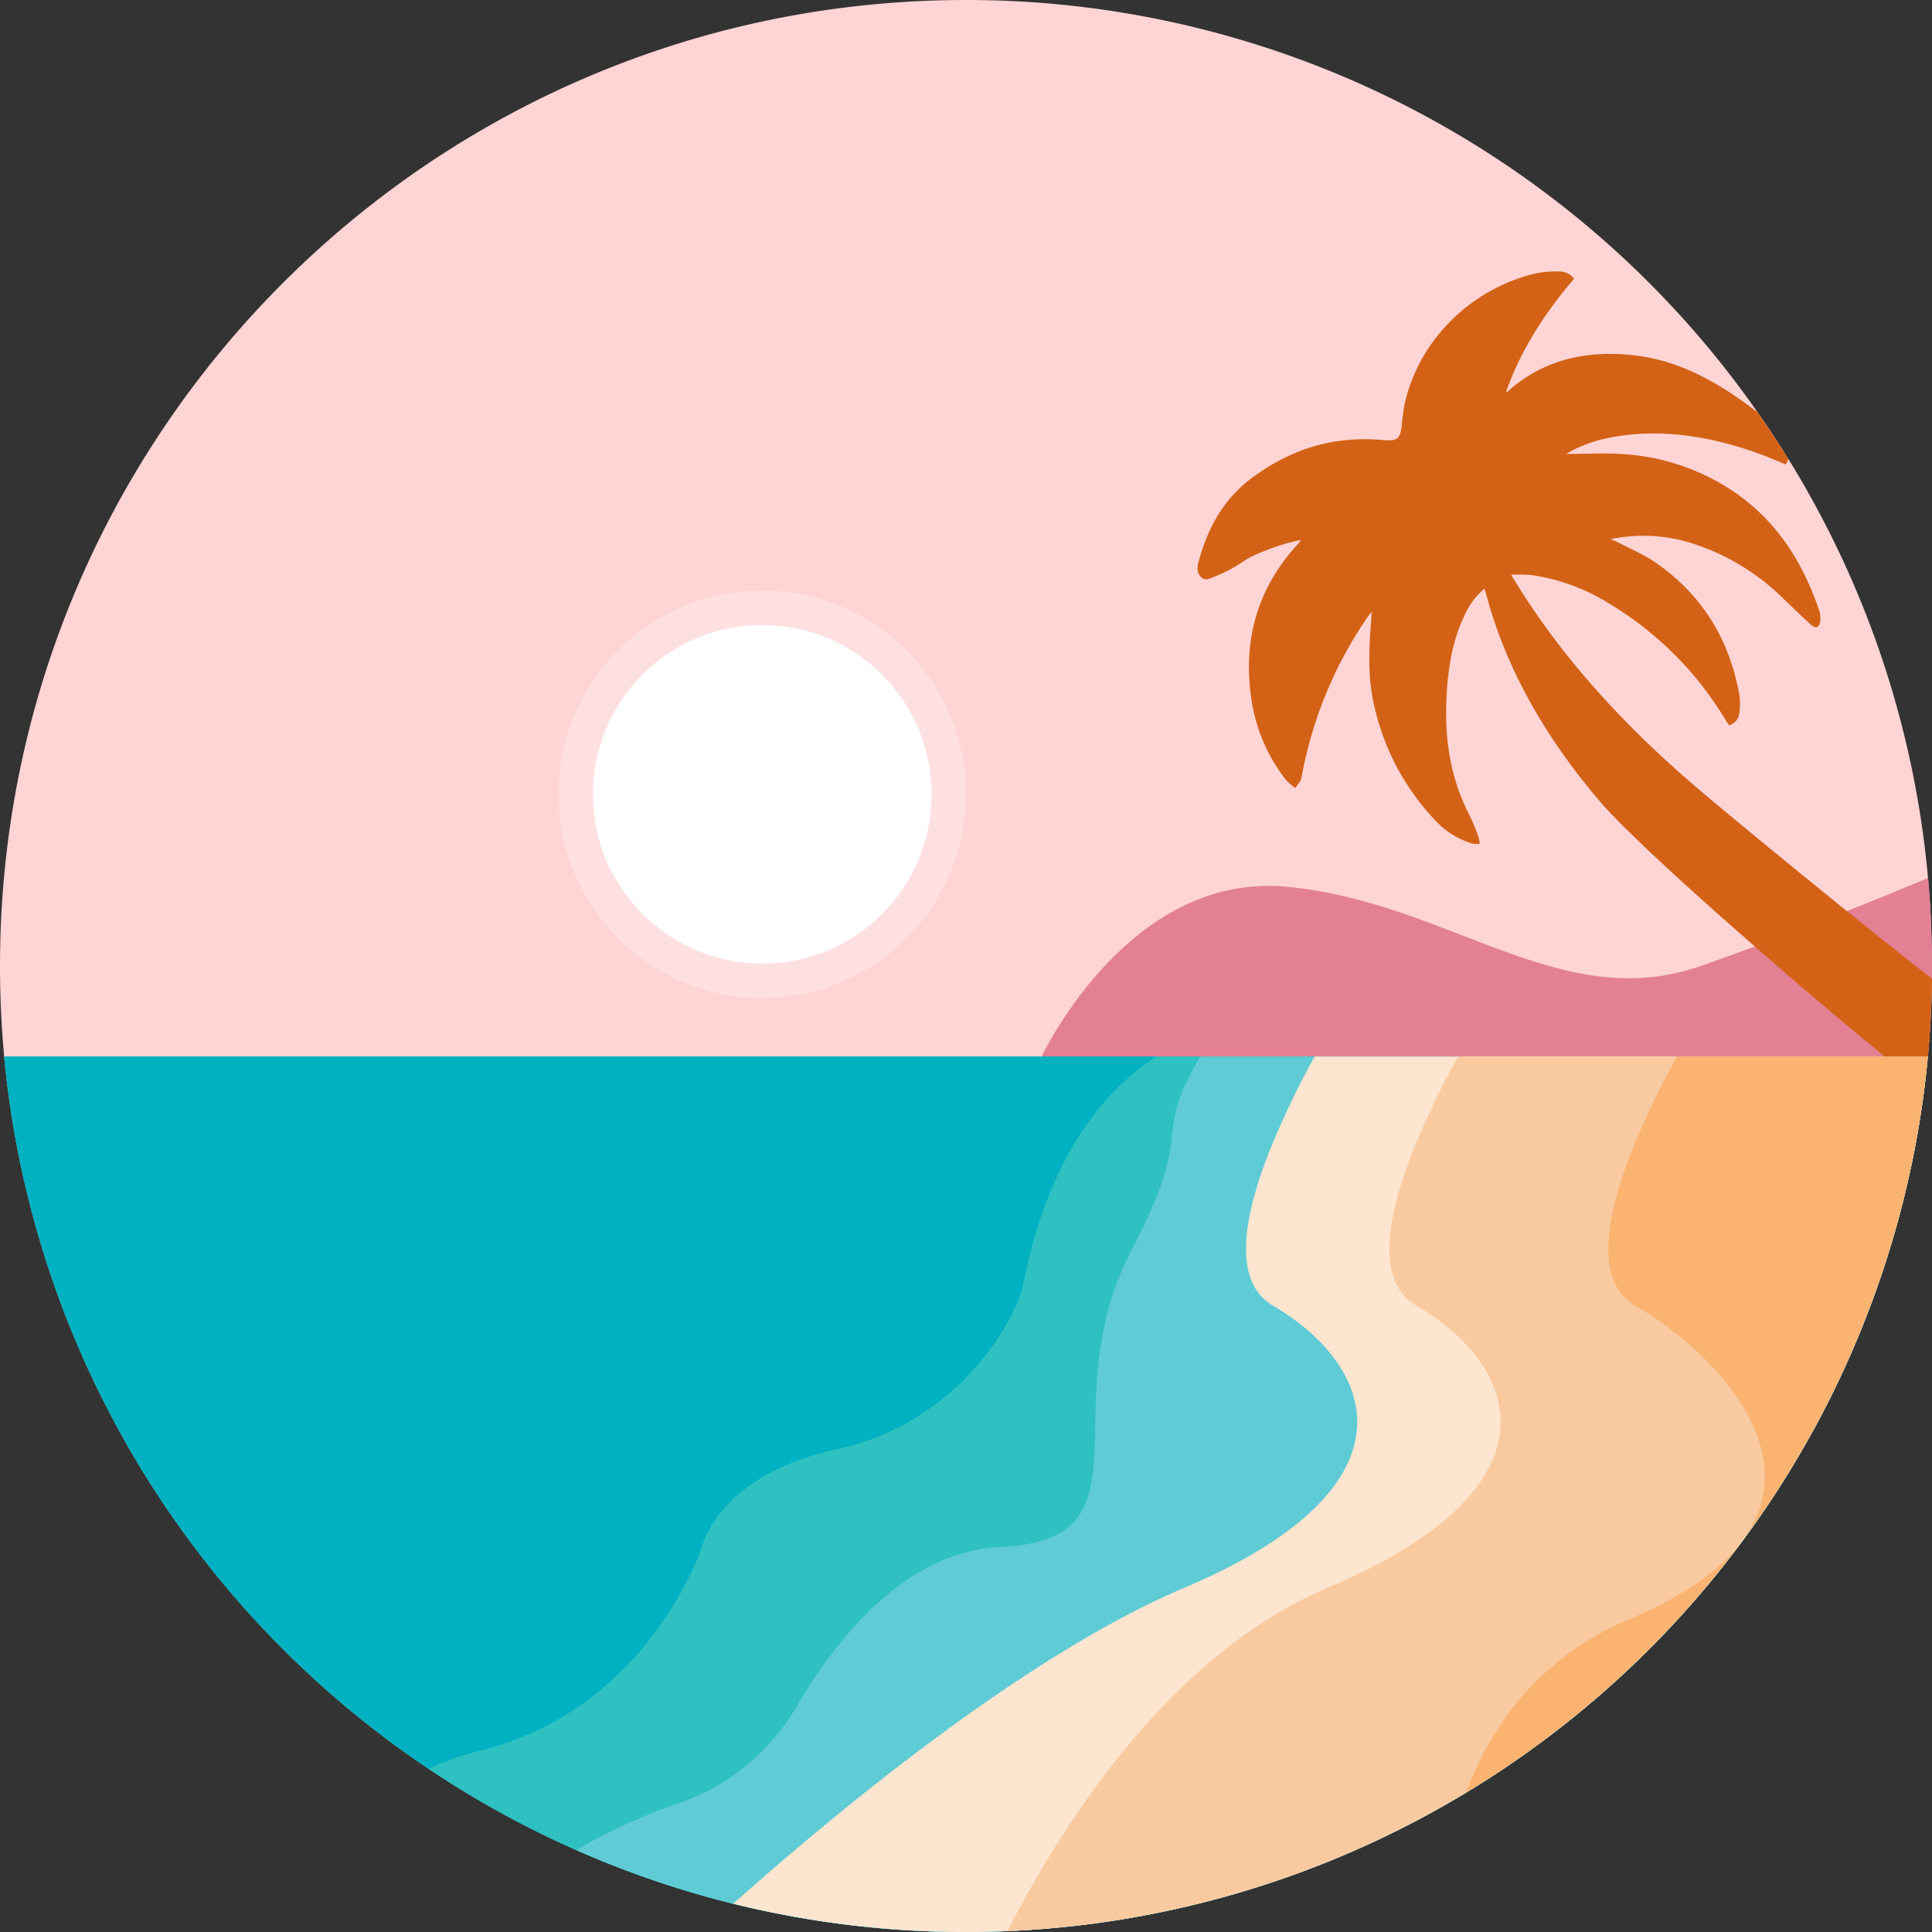 <svg viewBox="0 0 512 512" xmlns="http://www.w3.org/2000/svg"><rect x="0" y="0" width="512" height="512" fill="#333333" stroke="none"/><g id="Layer_2" data-name="Layer 2"><g id="Layer_1-2" data-name="Layer 1"><g id="_21" data-name="21"><path d="m512 256v.08 3.35q-.14 10.4-1.09 20.58-.39 4.13-.9 8.21-.45 3.57-1 7.09c-.5 3.25-1.06 6.49-1.69 9.7a255.95 255.95 0 0 1 -240.32 206.75c-3.63.16-7.29.24-11 .24a256.51 256.51 0 0 1 -61.69-7.49 256.18 256.18 0 0 1 -193.2-224.51q-1.11-11.85-1.11-24c0-141.38 114.62-256 256-256a255.68 255.68 0 0 1 209.82 109.31q4.24 6 8.12 12.33a254.38 254.38 0 0 1 37 111q.9 9.9 1 20c.06 1.15.06 2.26.06 3.36z" fill="#fed4d5"/><path d="m512 256v.08 3.35q-.14 10.4-1.09 20.58-.39 4.13-.9 8.21-.45 3.57-1 7.09c-.5 3.25-1.06 6.49-1.69 9.7h-235.85l3.53-23.01s.32-.73 1-2c4.76-9.39 27-48.52 64.93-45 43.09 4 72.49 34 109.79 21 4.75-1.66 9.56-3.4 14.34-5.17 8.42-3.11 16.74-6.34 24.45-9.4 8-3.18 15.32-6.19 21.45-8.75q.9 9.9 1 20c.04 1.11.04 2.22.04 3.32z" fill="#e38094"/><path d="m512 259.42q-.14 10.4-1.09 20.58-.39 4.13-.9 8.21l-1-.75q-2.47-1.86-4.91-3.76c-1.28-1-2.84-2.25-4.63-3.7-8.24-6.69-21.32-17.72-34.42-29.17-17.33-15.13-34.72-31-41.12-38.51-14.29-16.79-24.93-35.09-30.25-55.47-.06-.23-.16-.46-.3-.85a19.38 19.38 0 0 0 -5.2 6.94c-3.08 6.31-4.3 13.25-4.76 20.43-.7 11 .46 21.89 6 32.65a56.27 56.27 0 0 1 2.43 5.87 7.42 7.42 0 0 1 .27 1.76 8.54 8.54 0 0 1 -2-.11 22.17 22.17 0 0 1 -10.27-6.67 64.34 64.34 0 0 1 -16-31.44c-1.43-7.19-1-14.21-.46-21.2.05-.56.06-1.12.1-2.06-.43.51-.63.71-.78.94a109.51 109.51 0 0 0 -17.82 43.06c-.18 1-1.08 1.79-1.65 2.67a16.24 16.24 0 0 1 -2.5-2.22 45.45 45.45 0 0 1 -8.91-20.05c-2.84-16.83 1.51-31 12.35-42.64a9.41 9.41 0 0 0 .58-.8c-3.2.38-11.59 3.29-14.6 5.21a41 41 0 0 1 -10.16 5.18 2.06 2.06 0 0 1 -1.58-.46c-1.56-1.47-1.09-3.09-.68-4.57 2.4-8.71 6.6-16.29 13.9-21.74 9.8-7.33 21.11-11.35 34.74-10.14 4 .36 4.66-.25 5.11-4a53.89 53.89 0 0 1 .72-5.42 44.58 44.58 0 0 1 10.43-20.19 47.16 47.16 0 0 1 24.21-14.52 26.41 26.41 0 0 1 6.46-.53 4.7 4.7 0 0 1 3.83 1.94c-7.65 8.93-14 18.59-18 29.91h.34s.3-.24.44-.36c9-7.93 20.23-10.78 33.29-9.26 12.33 1.44 22.78 7.53 32.58 15.12q4.24 6 8.12 12.33a4.63 4.63 0 0 1 -.67 1.45c-2.7-1.08-5.26-2.22-7.88-3.14-13.1-4.6-26.12-6.48-39-3.9a35.63 35.63 0 0 0 -11.32 4.25h1.15c4.66 0 9.31-.29 14 .06a58.72 58.72 0 0 1 29.81 10.32c11.47 8 17.93 18.94 22.12 31.13a6.58 6.58 0 0 1 .22 3c-.26 1.64-1.23 1.85-2.59.61-2.36-2.16-4.67-4.39-7-6.62a60.32 60.32 0 0 0 -26.4-15.41 42.88 42.88 0 0 0 -19.54-.5c.83.35 1.35.52 1.82.77 3.45 1.82 7.12 3.34 10.3 5.56 12.73 8.91 19.46 20.88 22 34.8a16.29 16.29 0 0 1 0 4.93 3.66 3.66 0 0 1 -2.73 3.27c-.25-.4-.47-.72-.66-1a90 90 0 0 0 -31.21-31.33 52.88 52.88 0 0 0 -20.62-7.5 45.54 45.54 0 0 0 -5.26-.06l1.06 1.74c12.18 19.8 27.86 37 45.69 52.55 6.62 5.78 24.87 20.8 42.29 34.88 8.1 6.51 16.01 12.82 22.51 17.93z" fill="#d36216"/><path d="m510.89 280q-.39 4.13-.9 8.21-.45 3.57-1 7.09c-.5 3.25-1.06 6.49-1.69 9.7a255.95 255.95 0 0 1 -240.3 206.76c-3.63.16-7.29.24-11 .24a256.51 256.51 0 0 1 -61.69-7.49 256.18 256.18 0 0 1 -193.2-224.51z" fill="#00b1c1"/><path d="m510.89 280q-.39 4.13-.9 8.21-.45 3.57-1 7.09c-.5 3.25-1.06 6.49-1.69 9.7a255.95 255.95 0 0 1 -240.3 206.76c-3.63.16-7.29.24-11 .24a256.51 256.51 0 0 1 -61.69-7.49 256.18 256.18 0 0 1 -193.2-224.51z" fill="#00b1c1"/><path d="m510.89 280q-.39 4.13-.9 8.21-.45 3.57-1 7.09c-.5 3.25-1.06 6.49-1.69 9.7a255.95 255.95 0 0 1 -240.3 206.76c-3.63.16-7.29.24-11 .24a256.51 256.51 0 0 1 -61.69-7.49 255.25 255.25 0 0 1 -80.72-35.77 76.06 76.06 0 0 1 13.41-4.74c45-11 59-54 59-54s4-19 36-26 46.91-34 49-43c1.09-4.83 3.9-20.58 12.59-36 5.22-9.27 12.57-18.42 22.95-25z" fill="#2fc1c1"/><path d="m509 280v15.3c-.5 3.25-1.06 6.49-1.69 9.7a255.95 255.95 0 0 1 -240.31 206.76c-3.63.16-7.29.24-11 .24a256.51 256.51 0 0 1 -61.69-7.49 253.5 253.5 0 0 1 -41.56-14.21 143.41 143.41 0 0 1 25.9-12 58.23 58.23 0 0 0 32.35-25.86c10.69-18.33 29-41.25 54-42.44 42-2 13-37 35-79 7.08-13.53 9.19-20.72 10.07-26 1.31-7.79 0-11.41 8-25z" fill="#5fcbd5"/><path d="m510.89 280q-.39 4.13-.9 8.21-.45 3.57-1 7.09c-.5 3.25-1.06 6.49-1.69 9.7a255.95 255.95 0 0 1 -240.3 206.76c-3.63.16-7.29.24-11 .24a256.51 256.51 0 0 1 -61.69-7.49c28.74-25.59 78-66.11 119.57-83.74 63.12-26.77 50.8-58.77 23.46-74.77-10.65-6.23-8-22.94-.9-41a231.17 231.17 0 0 1 11.95-25z" fill="#fee5cf"/><path d="m510.89 280q-.39 4.13-.9 8.21-.45 3.57-1 7.09c-.5 3.25-1.06 6.49-1.69 9.7a255.95 255.95 0 0 1 -240.3 206.76c14.41-28.21 42.92-73.21 84.87-91 63.13-26.76 50.81-58.76 23.47-74.76-10.65-6.23-8-22.94-.9-41a231.17 231.17 0 0 1 11.95-25z" fill="#f9caa0"/><path d="m510.89 280q-.39 4.13-.9 8.21-.45 3.57-1 7.09c-.5 3.25-1.06 6.49-1.69 9.7a256.24 256.24 0 0 1 -118.72 170c6.73-18.17 19.56-35.91 43.42-46 63.15-26.77 28.68-67 1.34-83-10.65-6.23-8-22.94-.9-41a231.17 231.17 0 0 1 11.95-25z" fill="#fab371"/><g fill="#fff"><circle cx="202" cy="210.5" opacity=".29" r="54"/><circle cx="202" cy="210.5" r="44.87"/></g></g></g></g></svg>